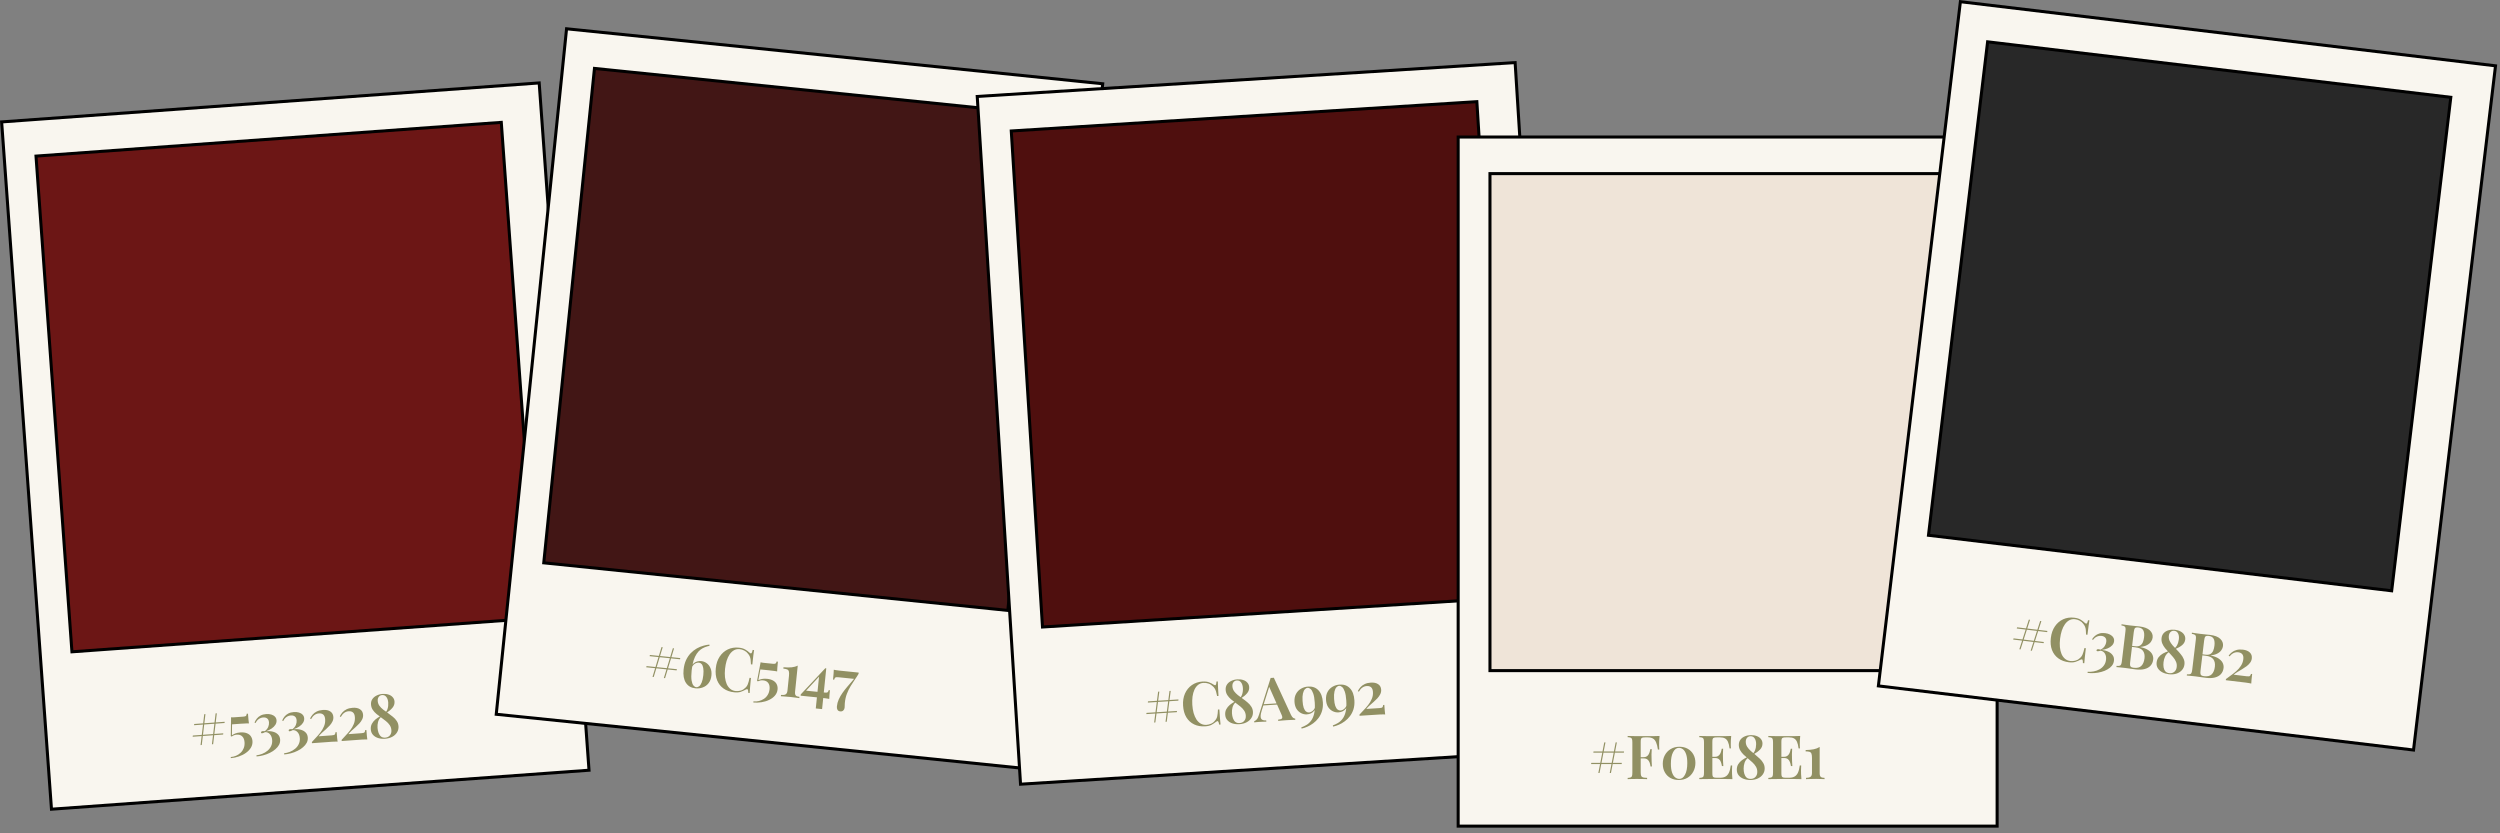 <svg width="369" height="123" viewBox="0 0 369 123" fill="none" xmlns="http://www.w3.org/2000/svg">
<rect x="0" y="0" width="369" height="123" fill="#808080" stroke="none"/>
<rect x="0.241" y="17.994" width="79.55" height="101.711" transform="rotate(-4.148 0.241 17.994)" fill="#F9F6EF" stroke="black" stroke-width="0.45"/>
<rect x="5.313" y="23.041" width="68.856" height="73.358" transform="rotate(-4.148 5.313 23.041)" fill="#6C1615" stroke="black" stroke-width="0.45"/>
<path d="M32.004 105.282L31.459 109.843L31.279 109.856L31.824 105.295L32.004 105.282ZM32.958 108.236L32.935 108.418L28.437 108.745L28.46 108.562L32.958 108.236ZM30.325 105.404L29.78 109.965L29.601 109.978L30.145 105.417L30.325 105.404ZM33.159 106.534L33.145 106.716L28.648 107.042L28.662 106.86L33.159 106.534ZM36.601 105.337C36.628 105.714 36.653 106.01 36.674 106.225C36.696 106.434 36.718 106.619 36.742 106.78C36.693 106.771 36.599 106.769 36.461 106.773C36.329 106.776 36.176 106.784 36.003 106.797C35.829 106.804 35.658 106.813 35.49 106.825L34.252 106.915L34.233 108.523C34.37 108.429 34.536 108.341 34.728 108.261C34.927 108.181 35.173 108.13 35.466 108.108C35.855 108.08 36.18 108.12 36.441 108.227C36.701 108.329 36.898 108.483 37.034 108.69C37.169 108.89 37.245 109.123 37.264 109.386C37.29 109.733 37.214 110.054 37.037 110.35C36.859 110.646 36.614 110.904 36.299 111.125C35.99 111.346 35.642 111.522 35.254 111.652C34.867 111.789 34.473 111.872 34.072 111.901L34.06 111.739C34.335 111.719 34.598 111.655 34.849 111.546C35.1 111.438 35.324 111.289 35.521 111.101C35.718 110.918 35.867 110.697 35.969 110.436C36.076 110.176 36.118 109.878 36.094 109.543C36.066 109.166 35.953 108.882 35.752 108.692C35.557 108.496 35.29 108.41 34.948 108.435C34.781 108.447 34.639 108.478 34.522 108.529C34.411 108.579 34.296 108.642 34.175 108.717L34.062 108.653L34.104 105.87C34.17 105.877 34.246 105.881 34.33 105.881C34.42 105.88 34.507 105.877 34.591 105.871L35.911 105.775C36.114 105.76 36.247 105.724 36.309 105.665C36.37 105.6 36.405 105.495 36.412 105.351L36.601 105.337ZM39.288 105.395C39.569 105.374 39.821 105.398 40.042 105.466C40.27 105.534 40.452 105.641 40.589 105.788C40.726 105.928 40.802 106.106 40.817 106.322C40.834 106.549 40.778 106.767 40.648 106.975C40.519 107.183 40.334 107.367 40.093 107.529C39.858 107.691 39.582 107.822 39.264 107.923C39.629 107.891 39.964 107.915 40.271 107.995C40.577 108.069 40.828 108.204 41.022 108.4C41.217 108.591 41.325 108.842 41.348 109.153C41.368 109.428 41.314 109.688 41.188 109.932C41.06 110.17 40.881 110.387 40.648 110.584C40.422 110.787 40.155 110.963 39.847 111.112C39.54 111.266 39.215 111.389 38.872 111.48C38.536 111.571 38.2 111.628 37.865 111.653L37.853 111.482C38.139 111.449 38.423 111.378 38.703 111.267C38.99 111.156 39.247 111.005 39.474 110.814C39.706 110.623 39.886 110.396 40.011 110.134C40.142 109.866 40.196 109.567 40.172 109.238C40.146 108.885 40.041 108.601 39.857 108.386C39.673 108.17 39.434 108.061 39.139 108.059C39.051 108.101 38.97 108.14 38.894 108.176C38.825 108.211 38.757 108.231 38.691 108.236C38.643 108.239 38.604 108.233 38.572 108.217C38.547 108.195 38.532 108.16 38.529 108.112C38.524 108.052 38.548 108.005 38.6 107.971C38.651 107.938 38.713 107.918 38.785 107.913C38.833 107.909 38.881 107.909 38.929 107.911C38.984 107.914 39.041 107.915 39.101 107.917C39.34 107.719 39.502 107.512 39.589 107.295C39.681 107.072 39.719 106.852 39.703 106.637C39.683 106.362 39.597 106.166 39.444 106.051C39.291 105.93 39.095 105.878 38.855 105.895C38.616 105.913 38.396 105.992 38.196 106.133C38.001 106.267 37.843 106.462 37.724 106.717L37.565 106.648C37.653 106.443 37.765 106.251 37.903 106.073C38.045 105.888 38.23 105.736 38.456 105.617C38.682 105.493 38.959 105.419 39.288 105.395ZM43.369 105.099C43.651 105.078 43.902 105.102 44.124 105.17C44.351 105.238 44.533 105.345 44.67 105.492C44.807 105.632 44.883 105.81 44.899 106.026C44.915 106.253 44.859 106.471 44.729 106.679C44.6 106.887 44.415 107.071 44.174 107.233C43.939 107.395 43.663 107.526 43.345 107.627C43.71 107.595 44.045 107.619 44.352 107.699C44.658 107.773 44.909 107.908 45.103 108.104C45.298 108.295 45.406 108.546 45.429 108.857C45.449 109.132 45.395 109.392 45.269 109.636C45.142 109.874 44.962 110.091 44.73 110.288C44.504 110.491 44.236 110.667 43.928 110.816C43.621 110.971 43.296 111.093 42.953 111.184C42.617 111.275 42.281 111.332 41.946 111.357L41.934 111.186C42.22 111.153 42.504 111.082 42.785 110.971C43.071 110.86 43.328 110.709 43.555 110.518C43.788 110.327 43.967 110.1 44.092 109.838C44.223 109.57 44.277 109.271 44.253 108.942C44.227 108.589 44.122 108.305 43.938 108.09C43.754 107.874 43.515 107.765 43.22 107.763C43.133 107.805 43.051 107.844 42.975 107.88C42.906 107.915 42.838 107.935 42.772 107.94C42.724 107.943 42.685 107.937 42.654 107.921C42.628 107.899 42.613 107.864 42.61 107.816C42.605 107.756 42.629 107.709 42.681 107.676C42.733 107.642 42.794 107.622 42.866 107.617C42.914 107.613 42.962 107.613 43.011 107.616C43.065 107.618 43.122 107.619 43.182 107.621C43.421 107.423 43.583 107.216 43.67 106.999C43.762 106.776 43.8 106.557 43.784 106.341C43.764 106.066 43.678 105.87 43.525 105.755C43.372 105.634 43.176 105.582 42.937 105.599C42.697 105.617 42.477 105.696 42.277 105.837C42.082 105.971 41.925 106.166 41.805 106.421L41.646 106.352C41.734 106.147 41.846 105.955 41.984 105.777C42.127 105.592 42.311 105.44 42.537 105.321C42.763 105.197 43.04 105.123 43.369 105.099ZM47.666 104.787C48.115 104.755 48.475 104.828 48.747 105.007C49.025 105.185 49.177 105.457 49.203 105.822C49.22 106.055 49.176 106.278 49.071 106.49C48.972 106.696 48.836 106.895 48.663 107.088C48.49 107.275 48.302 107.46 48.099 107.644C47.901 107.82 47.706 107.994 47.514 108.164C47.328 108.334 47.169 108.505 47.037 108.677L48.949 108.539C49.194 108.521 49.348 108.48 49.409 108.415C49.47 108.344 49.507 108.23 49.52 108.073L49.69 108.061C49.717 108.432 49.741 108.719 49.762 108.922C49.783 109.125 49.805 109.307 49.828 109.467C49.774 109.459 49.674 109.458 49.53 109.462C49.386 109.466 49.221 109.472 49.035 109.48C48.85 109.493 48.667 109.507 48.488 109.52L46.046 109.697L46.033 109.526C46.194 109.334 46.389 109.121 46.619 108.888C46.854 108.648 47.079 108.388 47.293 108.108C47.514 107.827 47.69 107.526 47.823 107.203C47.962 106.88 48.019 106.536 47.992 106.171C47.969 105.848 47.877 105.617 47.716 105.478C47.562 105.339 47.344 105.28 47.062 105.3C46.817 105.318 46.597 105.4 46.404 105.546C46.215 105.687 46.052 105.885 45.914 106.142L45.764 106.053C45.863 105.847 45.99 105.655 46.146 105.475C46.307 105.289 46.509 105.136 46.753 105.016C47.003 104.889 47.307 104.813 47.666 104.787ZM52.054 104.469C52.503 104.436 52.863 104.51 53.135 104.688C53.413 104.867 53.565 105.138 53.591 105.504C53.608 105.737 53.564 105.96 53.459 106.172C53.36 106.378 53.224 106.577 53.051 106.77C52.878 106.957 52.69 107.142 52.487 107.325C52.289 107.502 52.094 107.676 51.902 107.846C51.716 108.016 51.557 108.187 51.425 108.359L53.337 108.22C53.582 108.203 53.736 108.161 53.797 108.097C53.858 108.026 53.895 107.912 53.908 107.755L54.078 107.742C54.105 108.114 54.129 108.401 54.15 108.604C54.171 108.807 54.193 108.989 54.217 109.149C54.162 109.141 54.062 109.139 53.918 109.144C53.774 109.148 53.609 109.154 53.423 109.162C53.238 109.175 53.055 109.188 52.876 109.201L50.434 109.378L50.421 109.208C50.582 109.016 50.777 108.803 51.007 108.57C51.242 108.33 51.467 108.07 51.681 107.79C51.902 107.509 52.078 107.208 52.211 106.885C52.35 106.562 52.407 106.218 52.38 105.853C52.357 105.53 52.265 105.299 52.104 105.16C51.95 105.021 51.732 104.962 51.451 104.982C51.205 105 50.986 105.082 50.792 105.228C50.603 105.368 50.44 105.567 50.302 105.823L50.151 105.735C50.251 105.529 50.378 105.336 50.534 105.157C50.695 104.971 50.897 104.818 51.141 104.698C51.391 104.571 51.695 104.495 52.054 104.469ZM56.471 102.425C56.794 102.402 57.082 102.432 57.334 102.516C57.593 102.593 57.801 102.723 57.958 102.904C58.121 103.078 58.212 103.294 58.231 103.552C58.255 103.887 58.157 104.189 57.935 104.458C57.714 104.726 57.411 104.986 57.026 105.236L56.945 105.116C57.05 104.988 57.13 104.844 57.185 104.683C57.239 104.523 57.276 104.361 57.294 104.197C57.312 104.027 57.315 103.865 57.304 103.709C57.278 103.35 57.185 103.071 57.026 102.872C56.873 102.666 56.665 102.573 56.401 102.592C56.192 102.608 56.027 102.695 55.906 102.854C55.785 103.007 55.733 103.209 55.751 103.461C55.77 103.724 55.854 103.962 56.002 104.174C56.155 104.379 56.343 104.57 56.567 104.746C56.796 104.922 57.034 105.094 57.281 105.263C57.528 105.432 57.763 105.61 57.988 105.798C58.217 105.98 58.407 106.186 58.556 106.416C58.71 106.639 58.798 106.898 58.819 107.191C58.843 107.52 58.772 107.82 58.605 108.091C58.444 108.361 58.21 108.58 57.904 108.747C57.597 108.913 57.237 109.011 56.824 109.041C56.477 109.067 56.147 109.033 55.833 108.942C55.526 108.85 55.271 108.697 55.069 108.483C54.867 108.269 54.754 107.994 54.729 107.659C54.708 107.36 54.757 107.092 54.878 106.854C55.005 106.61 55.179 106.393 55.4 106.203C55.627 106.012 55.879 105.843 56.157 105.697L56.238 105.817C56.019 106.031 55.872 106.283 55.797 106.571C55.727 106.853 55.702 107.14 55.724 107.434C55.743 107.703 55.794 107.952 55.877 108.181C55.959 108.403 56.081 108.581 56.241 108.714C56.4 108.841 56.609 108.895 56.866 108.876C57.153 108.855 57.38 108.745 57.546 108.547C57.718 108.348 57.793 108.09 57.77 107.773C57.749 107.485 57.665 107.236 57.517 107.024C57.369 106.806 57.183 106.609 56.96 106.433C56.742 106.25 56.51 106.074 56.263 105.905C56.022 105.736 55.789 105.561 55.566 105.378C55.348 105.196 55.165 104.992 55.016 104.769C54.867 104.545 54.782 104.286 54.761 103.993C54.739 103.688 54.804 103.421 54.956 103.194C55.108 102.966 55.318 102.788 55.585 102.661C55.852 102.527 56.147 102.448 56.471 102.425Z" fill="#919063"/>
<rect x="83.625" y="4.247" width="79.55" height="101.711" transform="rotate(5.857 83.625 4.247)" fill="#F9F6EF" stroke="black" stroke-width="0.45"/>
<rect x="87.744" y="10.098" width="68.856" height="73.358" transform="rotate(5.857 87.744 10.098)" fill="#421615" stroke="black" stroke-width="0.45"/>
<path d="M99.492 95.7L98.163 100.097L97.984 100.078L99.313 95.681L99.492 95.7ZM99.919 98.775L99.864 98.95L95.378 98.49L95.433 98.315L99.919 98.775ZM97.818 95.528L96.489 99.925L96.31 99.907L97.638 95.51L97.818 95.528ZM100.413 97.133L100.367 97.31L95.882 96.85L95.927 96.673L100.413 97.133ZM104.707 95.14L104.724 95.323C104.508 95.367 104.288 95.432 104.062 95.517C103.842 95.597 103.625 95.717 103.41 95.876C103.201 96.029 103.008 96.238 102.83 96.504C102.652 96.769 102.497 97.103 102.365 97.506C102.239 97.909 102.146 98.403 102.086 98.988C102.024 99.591 102.02 100.07 102.074 100.425C102.135 100.776 102.227 101.026 102.35 101.178C102.479 101.33 102.616 101.413 102.759 101.428C102.908 101.443 103.054 101.398 103.198 101.292C103.342 101.18 103.467 100.991 103.573 100.724C103.685 100.452 103.764 100.092 103.81 99.644C103.854 99.215 103.851 98.867 103.8 98.603C103.754 98.339 103.675 98.144 103.561 98.017C103.447 97.891 103.313 97.82 103.158 97.804C103.05 97.793 102.925 97.81 102.781 97.856C102.638 97.902 102.502 97.987 102.375 98.113C102.247 98.239 102.145 98.418 102.066 98.651L101.977 98.642C102.05 98.342 102.17 98.113 102.337 97.955C102.504 97.797 102.69 97.69 102.895 97.632C103.106 97.576 103.307 97.557 103.498 97.576C103.802 97.608 104.075 97.714 104.315 97.896C104.562 98.078 104.748 98.323 104.873 98.632C105.005 98.935 105.05 99.292 105.008 99.704C104.962 100.152 104.824 100.527 104.594 100.829C104.364 101.125 104.077 101.337 103.732 101.464C103.393 101.592 103.03 101.636 102.642 101.597C102.021 101.533 101.554 101.262 101.241 100.783C100.929 100.299 100.814 99.654 100.897 98.848C100.953 98.305 101.074 97.832 101.26 97.428C101.452 97.026 101.683 96.685 101.953 96.405C102.23 96.119 102.528 95.888 102.848 95.709C103.168 95.531 103.489 95.398 103.812 95.311C104.135 95.217 104.433 95.16 104.707 95.14ZM109.056 95.595C109.45 95.635 109.767 95.728 110.005 95.873C110.25 96.013 110.463 96.171 110.644 96.346C110.754 96.448 110.843 96.469 110.909 96.409C110.982 96.345 111.044 96.185 111.094 95.931L111.3 95.952C111.265 96.177 111.227 96.454 111.188 96.782C111.148 97.11 111.101 97.542 111.045 98.079L110.839 98.058C110.831 97.786 110.815 97.558 110.792 97.375C110.769 97.185 110.726 97.021 110.662 96.882C110.603 96.743 110.515 96.607 110.396 96.475C110.253 96.279 110.072 96.128 109.854 96.021C109.642 95.909 109.414 95.84 109.169 95.815C108.859 95.783 108.579 95.839 108.329 95.982C108.086 96.12 107.872 96.324 107.687 96.595C107.509 96.86 107.362 97.177 107.246 97.545C107.136 97.913 107.059 98.31 107.015 98.734C106.971 99.169 106.968 99.579 107.007 99.963C107.052 100.342 107.138 100.68 107.265 100.976C107.398 101.267 107.573 101.502 107.79 101.681C108.012 101.861 108.279 101.967 108.589 101.999C108.81 102.021 109.041 102.003 109.283 101.943C109.524 101.883 109.728 101.775 109.895 101.617C110.111 101.458 110.267 101.26 110.364 101.022C110.461 100.779 110.552 100.454 110.636 100.046L110.842 100.067C110.784 100.628 110.74 101.082 110.711 101.429C110.682 101.77 110.662 102.057 110.65 102.291L110.444 102.27C110.446 102.011 110.421 101.846 110.368 101.774C110.321 101.703 110.227 101.702 110.088 101.772C109.851 101.905 109.601 102.018 109.338 102.112C109.082 102.2 108.759 102.224 108.371 102.184C107.762 102.122 107.241 101.939 106.808 101.635C106.375 101.331 106.055 100.924 105.848 100.414C105.646 99.905 105.581 99.31 105.651 98.63C105.719 97.961 105.91 97.39 106.225 96.915C106.539 96.441 106.94 96.087 107.428 95.853C107.917 95.62 108.459 95.534 109.056 95.595ZM114.818 97.661C114.779 98.037 114.752 98.333 114.736 98.548C114.721 98.758 114.711 98.944 114.706 99.106C114.659 99.089 114.568 99.071 114.431 99.051C114.3 99.031 114.148 99.013 113.975 98.995C113.803 98.971 113.633 98.951 113.466 98.934L112.23 98.807L111.932 100.387C112.084 100.318 112.262 100.261 112.466 100.216C112.675 100.171 112.927 100.163 113.219 100.193C113.607 100.233 113.92 100.329 114.158 100.48C114.396 100.625 114.564 100.811 114.662 101.038C114.76 101.259 114.795 101.501 114.768 101.764C114.733 102.11 114.602 102.413 114.376 102.674C114.15 102.934 113.863 103.146 113.515 103.309C113.172 103.473 112.799 103.586 112.394 103.647C111.989 103.714 111.587 103.727 111.187 103.686L111.203 103.524C111.478 103.553 111.748 103.535 112.014 103.472C112.28 103.409 112.526 103.301 112.753 103.15C112.979 103.004 113.165 102.812 113.31 102.573C113.461 102.335 113.553 102.049 113.588 101.715C113.626 101.339 113.564 101.04 113.399 100.818C113.242 100.591 112.993 100.46 112.652 100.425C112.485 100.408 112.34 100.414 112.216 100.443C112.099 100.474 111.974 100.515 111.842 100.568L111.741 100.485L112.266 97.752C112.331 97.771 112.404 97.787 112.487 97.802C112.576 97.817 112.662 97.829 112.746 97.838L114.062 97.972C114.265 97.993 114.402 97.98 114.473 97.933C114.545 97.88 114.597 97.783 114.63 97.642L114.818 97.661ZM117.747 98.242L117.353 102.083C117.325 102.358 117.36 102.548 117.457 102.655C117.555 102.761 117.735 102.828 117.998 102.855L117.978 103.043C117.86 103.025 117.684 103.001 117.452 102.971C117.226 102.936 116.991 102.906 116.747 102.881C116.448 102.85 116.161 102.827 115.885 102.81C115.616 102.789 115.406 102.773 115.256 102.764L115.276 102.576C115.55 102.604 115.77 102.578 115.935 102.499C116.101 102.413 116.199 102.224 116.229 101.932L116.453 99.747C116.482 99.46 116.477 99.246 116.437 99.103C116.398 98.96 116.311 98.861 116.178 98.805C116.045 98.749 115.859 98.709 115.621 98.684L115.641 98.487C116.126 98.525 116.53 98.527 116.853 98.494C117.182 98.461 117.48 98.377 117.747 98.242ZM121.814 98.632L121.826 98.868L118.764 102.174L118.861 101.93L121.681 102.22C121.926 102.245 122.084 102.231 122.156 102.178C122.229 102.119 122.285 102.013 122.324 101.86L122.495 101.878C122.46 102.218 122.436 102.481 122.423 102.667C122.41 102.846 122.402 103.011 122.399 103.162C122.359 103.146 122.285 103.132 122.177 103.121C122.07 103.104 121.945 103.085 121.803 103.064C121.66 103.044 121.511 103.025 121.356 103.01C121.207 102.994 121.064 102.98 120.926 102.965L118.168 102.683L118.188 102.495L121.814 98.632ZM121.957 98.647L121.34 104.664L120.409 104.568L120.907 99.715L121.814 98.632L121.957 98.647ZM123.067 98.851C123.119 98.868 123.217 98.887 123.359 98.908C123.502 98.929 123.666 98.952 123.85 98.977C124.035 98.996 124.217 99.014 124.396 99.032L126.742 99.273L126.723 99.461C126.569 99.729 126.386 100.012 126.174 100.31C125.969 100.608 125.761 100.931 125.55 101.277C125.34 101.618 125.157 101.994 125 102.406C124.844 102.812 124.744 103.261 124.699 103.751C124.693 103.81 124.689 103.885 124.685 103.975C124.682 104.066 124.679 104.156 124.676 104.246C124.673 104.336 124.668 104.411 124.662 104.471C124.646 104.626 124.581 104.758 124.467 104.867C124.36 104.976 124.21 105.021 124.019 105.002C123.828 104.982 123.692 104.902 123.61 104.761C123.533 104.62 123.506 104.452 123.526 104.255C123.562 103.896 123.655 103.553 123.803 103.224C123.952 102.896 124.135 102.577 124.354 102.267C124.573 101.958 124.805 101.659 125.052 101.371C125.299 101.083 125.538 100.806 125.771 100.54C126.01 100.269 126.217 100.007 126.394 99.753L126.131 100.206L123.767 99.963C123.522 99.938 123.364 99.952 123.292 100.005C123.22 100.058 123.164 100.164 123.124 100.323L122.954 100.305C122.992 99.929 123.02 99.633 123.036 99.418C123.052 99.202 123.062 99.013 123.067 98.851Z" fill="#919063"/>
<rect x="144.239" y="14.238" width="79.55" height="101.711" transform="rotate(-3.603 144.239 14.238)" fill="#F9F6EF" stroke="black" stroke-width="0.45"/>
<rect x="149.263" y="19.333" width="68.856" height="73.358" transform="rotate(-3.603 149.263 19.333)" fill="#4F0F0E" stroke="black" stroke-width="0.45"/>
<path d="M172.798 101.973L172.21 106.529L172.03 106.54L172.618 101.985L172.798 101.973ZM173.724 104.936L173.699 105.118L169.198 105.402L169.223 105.22L173.724 104.936ZM171.118 102.079L170.53 106.635L170.35 106.646L170.938 102.09L171.118 102.079ZM173.941 103.236L173.926 103.417L169.425 103.701L169.441 103.519L173.941 103.236ZM177.482 100.596C177.877 100.571 178.204 100.611 178.463 100.715C178.728 100.812 178.964 100.933 179.171 101.076C179.297 101.158 179.387 101.165 179.443 101.095C179.504 101.019 179.539 100.851 179.547 100.592L179.753 100.579C179.756 100.808 179.764 101.087 179.779 101.416C179.794 101.746 179.818 102.181 179.852 102.72L179.645 102.733C179.592 102.465 179.539 102.243 179.486 102.066C179.433 101.883 179.363 101.728 179.276 101.601C179.196 101.474 179.087 101.355 178.947 101.243C178.774 101.074 178.571 100.954 178.338 100.885C178.111 100.809 177.875 100.779 177.629 100.794C177.318 100.814 177.051 100.915 176.828 101.097C176.61 101.273 176.433 101.51 176.295 101.807C176.163 102.098 176.07 102.435 176.016 102.817C175.968 103.199 175.957 103.602 175.984 104.027C176.012 104.465 176.076 104.869 176.178 105.242C176.285 105.608 176.425 105.927 176.599 106.198C176.778 106.464 176.989 106.667 177.232 106.808C177.482 106.948 177.762 107.009 178.074 106.989C178.295 106.975 178.52 106.919 178.748 106.82C178.977 106.722 179.16 106.581 179.299 106.398C179.485 106.206 179.607 105.985 179.663 105.735C179.719 105.479 179.755 105.143 179.771 104.727L179.978 104.714C180.013 105.277 180.045 105.732 180.072 106.079C180.1 106.42 180.127 106.707 180.154 106.939L179.947 106.952C179.907 106.696 179.855 106.537 179.791 106.475C179.733 106.413 179.641 106.428 179.514 106.52C179.302 106.689 179.074 106.842 178.83 106.978C178.592 107.107 178.278 107.184 177.889 107.208C177.278 107.247 176.734 107.152 176.257 106.923C175.779 106.695 175.397 106.346 175.108 105.877C174.826 105.408 174.664 104.832 174.621 104.149C174.579 103.479 174.673 102.883 174.905 102.364C175.137 101.844 175.475 101.429 175.918 101.118C176.362 100.808 176.883 100.634 177.482 100.596ZM182.631 100.272C182.954 100.251 183.242 100.284 183.494 100.371C183.751 100.451 183.958 100.582 184.114 100.765C184.275 100.941 184.364 101.158 184.38 101.415C184.401 101.751 184.3 102.052 184.076 102.318C183.853 102.585 183.547 102.842 183.16 103.088L183.08 102.967C183.186 102.84 183.267 102.697 183.323 102.537C183.38 102.377 183.417 102.215 183.437 102.052C183.457 101.882 183.461 101.72 183.452 101.564C183.429 101.205 183.339 100.925 183.182 100.724C183.031 100.517 182.824 100.422 182.56 100.439C182.35 100.452 182.184 100.537 182.062 100.695C181.939 100.847 181.886 101.049 181.902 101.301C181.918 101.564 182 101.803 182.145 102.016C182.297 102.223 182.483 102.416 182.705 102.594C182.932 102.772 183.169 102.947 183.414 103.118C183.659 103.288 183.893 103.469 184.116 103.66C184.344 103.844 184.531 104.051 184.678 104.283C184.83 104.507 184.916 104.767 184.934 105.06C184.955 105.389 184.881 105.689 184.711 105.958C184.548 106.227 184.312 106.443 184.004 106.607C183.695 106.77 183.334 106.865 182.921 106.891C182.574 106.913 182.244 106.877 181.931 106.782C181.625 106.687 181.371 106.532 181.171 106.316C180.971 106.1 180.861 105.825 180.84 105.489C180.821 105.19 180.873 104.922 180.997 104.686C181.126 104.443 181.301 104.228 181.524 104.039C181.753 103.85 182.007 103.684 182.286 103.54L182.366 103.662C182.145 103.874 181.995 104.124 181.917 104.411C181.845 104.692 181.818 104.98 181.836 105.273C181.853 105.543 181.902 105.792 181.983 106.022C182.063 106.245 182.182 106.424 182.341 106.558C182.499 106.686 182.707 106.743 182.965 106.726C183.252 106.708 183.48 106.601 183.648 106.404C183.822 106.206 183.899 105.949 183.879 105.632C183.861 105.344 183.779 105.094 183.633 104.88C183.487 104.661 183.303 104.462 183.082 104.284C182.866 104.099 182.635 103.921 182.39 103.75C182.15 103.579 181.92 103.401 181.698 103.217C181.482 103.032 181.3 102.827 181.154 102.601C181.008 102.376 180.925 102.117 180.907 101.823C180.887 101.518 180.955 101.252 181.109 101.026C181.263 100.8 181.474 100.624 181.743 100.499C182.011 100.368 182.307 100.292 182.631 100.272ZM188.017 100.032L190.554 105.527C190.658 105.737 190.763 105.881 190.87 105.958C190.983 106.029 191.084 106.065 191.174 106.065L191.186 106.245C191.029 106.243 190.84 106.248 190.619 106.262C190.403 106.27 190.181 106.281 189.953 106.295C189.69 106.312 189.444 106.33 189.217 106.351C188.99 106.365 188.804 106.383 188.661 106.404L188.65 106.224C188.955 106.193 189.146 106.13 189.224 106.035C189.302 105.933 189.272 105.734 189.133 105.436L187.283 101.269L187.432 101.061L186.23 104.879C186.135 105.186 186.081 105.436 186.069 105.629C186.057 105.822 186.082 105.971 186.143 106.075C186.203 106.18 186.298 106.252 186.427 106.292C186.555 106.326 186.712 106.34 186.898 106.334L186.91 106.514C186.717 106.514 186.531 106.52 186.352 106.531C186.172 106.536 185.992 106.545 185.812 106.556C185.68 106.564 185.555 106.575 185.435 106.589C185.322 106.596 185.22 106.608 185.131 106.626L185.12 106.446C185.25 106.408 185.373 106.322 185.491 106.188C185.615 106.054 185.727 105.828 185.827 105.509L187.55 100.061C187.622 100.063 187.7 100.061 187.784 100.056C187.868 100.05 187.945 100.042 188.017 100.032ZM189.038 103.783L189.049 103.962L186.372 104.131L186.45 103.945L189.038 103.783ZM193.089 101.336C193.717 101.296 194.222 101.481 194.603 101.89C194.989 102.293 195.206 102.883 195.255 103.662C195.286 104.147 195.241 104.582 195.121 104.969C195.001 105.355 194.827 105.697 194.599 105.994C194.378 106.29 194.123 106.544 193.836 106.754C193.554 106.964 193.264 107.133 192.966 107.26C192.667 107.393 192.385 107.486 192.117 107.539L192.07 107.361C192.323 107.273 192.574 107.155 192.823 107.007C193.079 106.859 193.306 106.652 193.506 106.387C193.712 106.122 193.864 105.775 193.964 105.348C194.069 104.915 194.1 104.369 194.059 103.71C194.022 103.129 193.946 102.68 193.83 102.362C193.72 102.045 193.591 101.824 193.445 101.701C193.299 101.572 193.154 101.512 193.01 101.521C192.86 101.531 192.724 101.602 192.6 101.736C192.476 101.871 192.381 102.078 192.314 102.359C192.248 102.639 192.229 103.004 192.257 103.454C192.284 103.885 192.342 104.227 192.43 104.48C192.524 104.732 192.637 104.912 192.77 105.018C192.909 105.123 193.054 105.171 193.203 105.162C193.317 105.155 193.438 105.117 193.566 105.049C193.7 104.98 193.822 104.873 193.934 104.728C194.045 104.583 194.114 104.389 194.14 104.147L194.23 104.141C194.214 104.449 194.133 104.697 193.989 104.887C193.85 105.07 193.684 105.207 193.491 105.297C193.298 105.381 193.103 105.43 192.905 105.442C192.606 105.461 192.319 105.401 192.046 105.262C191.773 105.122 191.546 104.914 191.367 104.637C191.192 104.353 191.092 104.008 191.067 103.601C191.038 103.146 191.113 102.753 191.29 102.423C191.468 102.093 191.713 101.837 192.027 101.655C192.345 101.467 192.699 101.36 193.089 101.336ZM197.743 101.043C198.372 101.003 198.876 101.188 199.257 101.597C199.643 101.999 199.86 102.59 199.909 103.369C199.94 103.854 199.895 104.289 199.775 104.676C199.655 105.062 199.481 105.404 199.254 105.701C199.032 105.997 198.777 106.251 198.49 106.461C198.208 106.671 197.918 106.84 197.62 106.967C197.321 107.1 197.039 107.193 196.771 107.246L196.724 107.068C196.977 106.98 197.228 106.862 197.478 106.714C197.733 106.566 197.96 106.359 198.16 106.094C198.366 105.829 198.518 105.482 198.618 105.055C198.723 104.622 198.754 104.076 198.713 103.417C198.676 102.836 198.6 102.387 198.484 102.069C198.374 101.752 198.245 101.531 198.099 101.408C197.953 101.279 197.808 101.219 197.664 101.228C197.514 101.238 197.378 101.309 197.254 101.443C197.13 101.577 197.035 101.785 196.968 102.066C196.902 102.346 196.883 102.711 196.911 103.161C196.938 103.592 196.996 103.934 197.084 104.187C197.178 104.439 197.291 104.619 197.424 104.725C197.563 104.83 197.708 104.878 197.857 104.869C197.971 104.861 198.092 104.824 198.22 104.756C198.354 104.687 198.477 104.58 198.588 104.435C198.699 104.29 198.768 104.096 198.795 103.854L198.884 103.848C198.868 104.156 198.787 104.404 198.643 104.594C198.504 104.777 198.338 104.913 198.145 105.004C197.952 105.088 197.757 105.136 197.559 105.149C197.26 105.168 196.974 105.108 196.7 104.969C196.427 104.829 196.2 104.621 196.021 104.344C195.846 104.06 195.746 103.715 195.721 103.308C195.692 102.852 195.767 102.46 195.944 102.13C196.122 101.8 196.367 101.544 196.681 101.362C196.999 101.174 197.353 101.067 197.743 101.043ZM202.334 100.754C202.783 100.725 203.143 100.802 203.413 100.983C203.689 101.164 203.838 101.438 203.861 101.803C203.876 102.037 203.83 102.259 203.723 102.47C203.621 102.675 203.483 102.873 203.309 103.064C203.134 103.25 202.945 103.433 202.739 103.614C202.54 103.789 202.343 103.961 202.15 104.129C201.962 104.298 201.801 104.467 201.668 104.638L203.581 104.517C203.827 104.502 203.98 104.462 204.042 104.398C204.104 104.328 204.142 104.214 204.156 104.057L204.327 104.046C204.35 104.418 204.371 104.705 204.39 104.908C204.409 105.111 204.43 105.294 204.452 105.454C204.397 105.446 204.298 105.443 204.154 105.446C204.009 105.449 203.844 105.454 203.658 105.459C203.473 105.471 203.29 105.483 203.11 105.494L200.667 105.648L200.656 105.477C200.819 105.286 201.016 105.076 201.248 104.845C201.485 104.607 201.713 104.349 201.929 104.071C202.152 103.792 202.332 103.493 202.468 103.171C202.61 102.85 202.67 102.506 202.647 102.141C202.626 101.818 202.537 101.586 202.377 101.445C202.224 101.305 202.007 101.243 201.725 101.261C201.48 101.276 201.26 101.357 201.064 101.501C200.874 101.639 200.71 101.836 200.569 102.091L200.419 102.002C200.521 101.797 200.65 101.605 200.807 101.427C200.97 101.242 201.174 101.091 201.419 100.974C201.67 100.85 201.975 100.776 202.334 100.754Z" fill="#919063"/>
<rect x="215.225" y="20.225" width="79.55" height="101.711" fill="#F9F6EF" stroke="black" stroke-width="0.45"/>
<rect x="219.919" y="25.626" width="68.856" height="73.358" fill="#EFE4D8" stroke="black" stroke-width="0.45"/>
<path d="M238.649 109.582L237.776 114.091H237.596L238.469 109.582H238.649ZM239.387 112.597L239.351 112.777H234.841L234.877 112.597H239.387ZM236.966 109.582L236.093 114.091H235.913L236.786 109.582H236.966ZM239.711 110.914L239.684 111.094H235.174L235.202 110.914H239.711ZM244.949 108.628C244.925 108.886 244.907 109.135 244.895 109.375C244.889 109.615 244.886 109.798 244.886 109.924C244.886 110.062 244.889 110.191 244.895 110.311C244.901 110.431 244.907 110.536 244.913 110.626H244.706C244.64 110.176 244.55 109.822 244.436 109.564C244.322 109.3 244.169 109.114 243.977 109.006C243.785 108.892 243.53 108.835 243.212 108.835H242.825C242.645 108.835 242.507 108.85 242.411 108.88C242.315 108.91 242.249 108.973 242.213 109.069C242.183 109.165 242.168 109.312 242.168 109.51V114.01C242.168 114.238 242.192 114.409 242.24 114.523C242.288 114.637 242.381 114.712 242.519 114.748C242.657 114.784 242.855 114.805 243.113 114.811V115C242.939 114.988 242.714 114.982 242.438 114.982C242.162 114.976 241.877 114.973 241.583 114.973C241.331 114.973 241.088 114.976 240.854 114.982C240.62 114.982 240.416 114.988 240.242 115V114.82C240.44 114.808 240.587 114.784 240.683 114.748C240.785 114.712 240.851 114.64 240.881 114.532C240.917 114.424 240.935 114.262 240.935 114.046V109.582C240.935 109.36 240.917 109.198 240.881 109.096C240.851 108.988 240.785 108.916 240.683 108.88C240.587 108.838 240.44 108.814 240.242 108.808V108.628C240.482 108.634 240.734 108.64 240.998 108.646C241.268 108.646 241.532 108.649 241.79 108.655C242.054 108.655 242.297 108.655 242.519 108.655C242.747 108.655 242.93 108.655 243.068 108.655C243.344 108.655 243.656 108.655 244.004 108.655C244.358 108.649 244.673 108.64 244.949 108.628ZM243.59 111.76C243.59 111.76 243.59 111.79 243.59 111.85C243.59 111.91 243.59 111.94 243.59 111.94H241.898C241.898 111.94 241.898 111.91 241.898 111.85C241.898 111.79 241.898 111.76 241.898 111.76H243.59ZM243.797 110.572C243.773 110.914 243.761 111.175 243.761 111.355C243.767 111.535 243.77 111.7 243.77 111.85C243.77 112 243.773 112.165 243.779 112.345C243.785 112.525 243.8 112.786 243.824 113.128H243.617C243.593 112.924 243.548 112.732 243.482 112.552C243.416 112.366 243.314 112.219 243.176 112.111C243.044 111.997 242.852 111.94 242.6 111.94V111.76C242.786 111.76 242.939 111.721 243.059 111.643C243.179 111.565 243.272 111.466 243.338 111.346C243.41 111.22 243.464 111.091 243.5 110.959C243.542 110.821 243.572 110.692 243.59 110.572H243.797ZM247.883 110.221C248.345 110.221 248.753 110.32 249.107 110.518C249.461 110.716 249.737 110.992 249.936 111.346C250.14 111.7 250.242 112.117 250.242 112.597C250.242 113.077 250.137 113.509 249.927 113.893C249.722 114.277 249.437 114.58 249.071 114.802C248.705 115.018 248.276 115.126 247.784 115.126C247.334 115.126 246.929 115.03 246.569 114.838C246.215 114.64 245.936 114.361 245.732 114.001C245.528 113.641 245.426 113.221 245.426 112.741C245.426 112.267 245.528 111.841 245.732 111.463C245.936 111.085 246.221 110.785 246.587 110.563C246.959 110.335 247.391 110.221 247.883 110.221ZM247.802 110.383C247.46 110.383 247.178 110.59 246.956 111.004C246.734 111.412 246.623 111.982 246.623 112.714C246.623 113.254 246.68 113.689 246.794 114.019C246.908 114.349 247.061 114.589 247.253 114.739C247.445 114.889 247.649 114.964 247.865 114.964C248.213 114.964 248.495 114.757 248.711 114.343C248.933 113.929 249.044 113.356 249.044 112.624C249.044 112.084 248.987 111.652 248.873 111.328C248.759 110.998 248.609 110.758 248.423 110.608C248.237 110.458 248.03 110.383 247.802 110.383ZM255.524 108.628C255.5 108.874 255.482 109.114 255.47 109.348C255.464 109.576 255.461 109.75 255.461 109.87C255.461 109.984 255.464 110.095 255.47 110.203C255.476 110.305 255.482 110.392 255.488 110.464H255.281C255.233 110.05 255.155 109.726 255.047 109.492C254.939 109.252 254.792 109.084 254.606 108.988C254.426 108.886 254.189 108.835 253.895 108.835H253.4C253.22 108.835 253.082 108.85 252.986 108.88C252.89 108.91 252.824 108.973 252.788 109.069C252.758 109.165 252.743 109.312 252.743 109.51V114.118C252.743 114.31 252.758 114.457 252.788 114.559C252.824 114.655 252.89 114.718 252.986 114.748C253.082 114.778 253.22 114.793 253.4 114.793H253.913C254.219 114.793 254.474 114.736 254.678 114.622C254.888 114.508 255.056 114.322 255.182 114.064C255.308 113.8 255.401 113.44 255.461 112.984H255.668C255.65 113.17 255.641 113.41 255.641 113.704C255.641 113.83 255.644 114.013 255.65 114.253C255.662 114.493 255.68 114.742 255.704 115C255.398 114.988 255.053 114.982 254.669 114.982C254.285 114.976 253.943 114.973 253.643 114.973C253.505 114.973 253.322 114.973 253.094 114.973C252.872 114.973 252.629 114.976 252.365 114.982C252.107 114.982 251.843 114.985 251.573 114.991C251.309 114.991 251.057 114.994 250.817 115V114.82C251.015 114.808 251.162 114.784 251.258 114.748C251.36 114.712 251.426 114.64 251.456 114.532C251.492 114.424 251.51 114.262 251.51 114.046V109.582C251.51 109.36 251.492 109.198 251.456 109.096C251.426 108.988 251.36 108.916 251.258 108.88C251.162 108.838 251.015 108.814 250.817 108.808V108.628C251.057 108.634 251.309 108.64 251.573 108.646C251.843 108.646 252.107 108.649 252.365 108.655C252.629 108.655 252.872 108.655 253.094 108.655C253.322 108.655 253.505 108.655 253.643 108.655C253.919 108.655 254.231 108.655 254.579 108.655C254.933 108.649 255.248 108.64 255.524 108.628ZM254.075 111.706C254.075 111.706 254.075 111.736 254.075 111.796C254.075 111.856 254.075 111.886 254.075 111.886H252.473C252.473 111.886 252.473 111.856 252.473 111.796C252.473 111.736 252.473 111.706 252.473 111.706H254.075ZM254.336 110.518C254.312 110.86 254.3 111.121 254.3 111.301C254.306 111.481 254.309 111.646 254.309 111.796C254.309 111.946 254.312 112.111 254.318 112.291C254.324 112.471 254.339 112.732 254.363 113.074H254.156C254.126 112.87 254.078 112.678 254.012 112.498C253.952 112.312 253.853 112.165 253.715 112.057C253.583 111.943 253.391 111.886 253.139 111.886V111.706C253.325 111.706 253.475 111.667 253.589 111.589C253.709 111.511 253.805 111.412 253.877 111.292C253.949 111.166 254.003 111.037 254.039 110.905C254.081 110.767 254.111 110.638 254.129 110.518H254.336ZM258.467 108.502C258.791 108.502 259.076 108.553 259.322 108.655C259.574 108.751 259.773 108.895 259.917 109.087C260.067 109.273 260.142 109.495 260.142 109.753C260.142 110.089 260.022 110.383 259.782 110.635C259.541 110.887 259.22 111.124 258.818 111.346L258.746 111.22C258.86 111.1 258.95 110.962 259.016 110.806C259.082 110.65 259.13 110.491 259.16 110.329C259.19 110.161 259.205 109.999 259.205 109.843C259.205 109.483 259.133 109.198 258.989 108.988C258.851 108.772 258.65 108.664 258.386 108.664C258.176 108.664 258.005 108.739 257.873 108.889C257.741 109.033 257.675 109.231 257.675 109.483C257.675 109.747 257.741 109.99 257.873 110.212C258.011 110.428 258.185 110.632 258.395 110.824C258.611 111.016 258.836 111.205 259.07 111.391C259.304 111.577 259.526 111.772 259.736 111.976C259.953 112.174 260.127 112.393 260.259 112.633C260.397 112.867 260.466 113.131 260.466 113.425C260.466 113.755 260.373 114.049 260.187 114.307C260.007 114.565 259.758 114.766 259.439 114.91C259.121 115.054 258.755 115.126 258.341 115.126C257.993 115.126 257.666 115.069 257.36 114.955C257.06 114.841 256.817 114.67 256.631 114.442C256.445 114.214 256.352 113.932 256.352 113.596C256.352 113.296 256.421 113.032 256.559 112.804C256.703 112.57 256.892 112.366 257.126 112.192C257.366 112.018 257.63 111.868 257.918 111.742L257.99 111.868C257.756 112.066 257.591 112.306 257.495 112.588C257.405 112.864 257.36 113.149 257.36 113.443C257.36 113.713 257.393 113.965 257.459 114.199C257.525 114.427 257.633 114.613 257.783 114.757C257.933 114.895 258.137 114.964 258.395 114.964C258.683 114.964 258.917 114.871 259.097 114.685C259.283 114.499 259.376 114.247 259.376 113.929C259.376 113.641 259.31 113.386 259.178 113.164C259.046 112.936 258.875 112.726 258.665 112.534C258.461 112.336 258.242 112.144 258.008 111.958C257.78 111.772 257.561 111.58 257.351 111.382C257.147 111.184 256.979 110.968 256.847 110.734C256.715 110.5 256.649 110.236 256.649 109.942C256.649 109.636 256.733 109.375 256.901 109.159C257.069 108.943 257.291 108.781 257.567 108.673C257.843 108.559 258.143 108.502 258.467 108.502ZM265.712 108.628C265.688 108.874 265.67 109.114 265.658 109.348C265.652 109.576 265.649 109.75 265.649 109.87C265.649 109.984 265.652 110.095 265.658 110.203C265.664 110.305 265.67 110.392 265.676 110.464H265.469C265.421 110.05 265.343 109.726 265.235 109.492C265.127 109.252 264.98 109.084 264.794 108.988C264.614 108.886 264.377 108.835 264.083 108.835H263.588C263.408 108.835 263.27 108.85 263.174 108.88C263.078 108.91 263.012 108.973 262.976 109.069C262.946 109.165 262.931 109.312 262.931 109.51V114.118C262.931 114.31 262.946 114.457 262.976 114.559C263.012 114.655 263.078 114.718 263.174 114.748C263.27 114.778 263.408 114.793 263.588 114.793H264.101C264.407 114.793 264.662 114.736 264.866 114.622C265.076 114.508 265.244 114.322 265.37 114.064C265.496 113.8 265.589 113.44 265.649 112.984H265.856C265.838 113.17 265.829 113.41 265.829 113.704C265.829 113.83 265.832 114.013 265.838 114.253C265.85 114.493 265.868 114.742 265.892 115C265.586 114.988 265.241 114.982 264.857 114.982C264.473 114.976 264.131 114.973 263.831 114.973C263.693 114.973 263.51 114.973 263.282 114.973C263.06 114.973 262.817 114.976 262.553 114.982C262.295 114.982 262.031 114.985 261.761 114.991C261.497 114.991 261.245 114.994 261.005 115V114.82C261.203 114.808 261.35 114.784 261.446 114.748C261.548 114.712 261.614 114.64 261.644 114.532C261.68 114.424 261.698 114.262 261.698 114.046V109.582C261.698 109.36 261.68 109.198 261.644 109.096C261.614 108.988 261.548 108.916 261.446 108.88C261.35 108.838 261.203 108.814 261.005 108.808V108.628C261.245 108.634 261.497 108.64 261.761 108.646C262.031 108.646 262.295 108.649 262.553 108.655C262.817 108.655 263.06 108.655 263.282 108.655C263.51 108.655 263.693 108.655 263.831 108.655C264.107 108.655 264.419 108.655 264.767 108.655C265.121 108.649 265.436 108.64 265.712 108.628ZM264.263 111.706C264.263 111.706 264.263 111.736 264.263 111.796C264.263 111.856 264.263 111.886 264.263 111.886H262.661C262.661 111.886 262.661 111.856 262.661 111.796C262.661 111.736 262.661 111.706 262.661 111.706H264.263ZM264.524 110.518C264.5 110.86 264.488 111.121 264.488 111.301C264.494 111.481 264.497 111.646 264.497 111.796C264.497 111.946 264.5 112.111 264.506 112.291C264.512 112.471 264.527 112.732 264.551 113.074H264.344C264.314 112.87 264.266 112.678 264.2 112.498C264.14 112.312 264.041 112.165 263.903 112.057C263.771 111.943 263.579 111.886 263.327 111.886V111.706C263.513 111.706 263.663 111.667 263.777 111.589C263.897 111.511 263.993 111.412 264.065 111.292C264.137 111.166 264.191 111.037 264.227 110.905C264.269 110.767 264.299 110.638 264.317 110.518H264.524ZM268.583 110.248V114.109C268.583 114.385 268.637 114.571 268.745 114.667C268.853 114.763 269.039 114.811 269.303 114.811V115C269.183 114.994 269.006 114.988 268.772 114.982C268.544 114.97 268.307 114.964 268.061 114.964C267.761 114.964 267.473 114.97 267.197 114.982C266.927 114.988 266.717 114.994 266.567 115V114.811C266.843 114.811 267.059 114.763 267.215 114.667C267.371 114.565 267.449 114.367 267.449 114.073V111.877C267.449 111.589 267.422 111.376 267.368 111.238C267.314 111.1 267.218 111.01 267.08 110.968C266.942 110.926 266.753 110.905 266.513 110.905V110.707C266.999 110.695 267.401 110.656 267.719 110.59C268.043 110.524 268.331 110.41 268.583 110.248Z" fill="#919063"/>
<rect x="289.353" y="0.25" width="79.55" height="101.711" transform="rotate(6.834 289.353 0.25)" fill="#F9F6EF" stroke="black" stroke-width="0.45"/>
<rect x="293.372" y="6.171" width="68.856" height="73.358" transform="rotate(6.834 293.372 6.171)" fill="#282828" stroke="black" stroke-width="0.45"/>
<path d="M301.306 91.679L299.902 96.052L299.724 96.031L301.127 91.657L301.306 91.679ZM301.68 94.76L301.623 94.935L297.145 94.398L297.202 94.224L301.68 94.76ZM299.635 91.478L298.231 95.852L298.052 95.831L299.456 91.457L299.635 91.478ZM302.202 93.128L302.154 93.303L297.676 92.767L297.724 92.591L302.202 93.128ZM306.162 91.173C306.555 91.22 306.87 91.318 307.106 91.467C307.348 91.611 307.559 91.772 307.737 91.951C307.845 92.055 307.933 92.077 308 92.019C308.075 91.955 308.139 91.797 308.193 91.543L308.399 91.568C308.36 91.793 308.318 92.069 308.273 92.396C308.227 92.723 308.173 93.154 308.108 93.691L307.903 93.666C307.899 93.394 307.887 93.165 307.867 92.982C307.847 92.792 307.807 92.627 307.745 92.487C307.689 92.347 307.603 92.21 307.486 92.075C307.347 91.877 307.169 91.723 306.952 91.612C306.743 91.496 306.516 91.424 306.271 91.394C305.961 91.357 305.68 91.408 305.428 91.547C305.182 91.681 304.965 91.882 304.776 92.149C304.593 92.411 304.441 92.725 304.318 93.091C304.202 93.458 304.118 93.853 304.068 94.276C304.015 94.711 304.006 95.121 304.038 95.505C304.077 95.885 304.157 96.224 304.279 96.522C304.407 96.816 304.578 97.054 304.792 97.237C305.011 97.42 305.276 97.53 305.586 97.567C305.806 97.594 306.038 97.579 306.28 97.524C306.522 97.468 306.728 97.363 306.898 97.208C307.116 97.053 307.276 96.857 307.376 96.622C307.478 96.38 307.574 96.056 307.665 95.65L307.871 95.675C307.803 96.235 307.752 96.688 307.717 97.034C307.682 97.374 307.657 97.662 307.641 97.895L307.435 97.871C307.442 97.612 307.42 97.446 307.368 97.373C307.322 97.301 307.229 97.299 307.088 97.367C306.849 97.495 306.597 97.604 306.332 97.693C306.074 97.777 305.752 97.796 305.365 97.749C304.757 97.677 304.239 97.485 303.811 97.173C303.383 96.862 303.07 96.45 302.871 95.937C302.679 95.424 302.623 94.828 302.705 94.149C302.785 93.482 302.986 92.913 303.308 92.445C303.63 91.975 304.037 91.628 304.53 91.403C305.022 91.178 305.566 91.102 306.162 91.173ZM310.714 93.45C310.994 93.483 311.236 93.555 311.44 93.664C311.651 93.774 311.809 93.914 311.916 94.084C312.023 94.247 312.064 94.437 312.038 94.651C312.011 94.877 311.914 95.081 311.748 95.26C311.581 95.439 311.364 95.586 311.097 95.699C310.835 95.812 310.539 95.889 310.208 95.928C310.572 95.965 310.897 96.052 311.183 96.189C311.469 96.32 311.69 96.501 311.843 96.731C311.998 96.955 312.056 97.222 312.019 97.532C311.986 97.806 311.885 98.05 311.714 98.266C311.544 98.475 311.326 98.654 311.06 98.804C310.8 98.96 310.504 99.082 310.173 99.169C309.842 99.262 309.499 99.321 309.146 99.345C308.798 99.37 308.458 99.362 308.124 99.322L308.145 99.152C308.432 99.175 308.724 99.158 309.021 99.103C309.323 99.049 309.604 98.95 309.863 98.805C310.128 98.662 310.347 98.474 310.52 98.24C310.7 98.002 310.809 97.719 310.849 97.391C310.891 97.04 310.842 96.741 310.702 96.495C310.563 96.248 310.348 96.096 310.059 96.037C309.965 96.062 309.878 96.085 309.797 96.105C309.722 96.126 309.652 96.133 309.586 96.125C309.538 96.119 309.501 96.106 309.473 96.084C309.452 96.058 309.445 96.02 309.45 95.973C309.457 95.913 309.49 95.872 309.547 95.848C309.604 95.825 309.668 95.818 309.74 95.826C309.787 95.832 309.835 95.841 309.882 95.852C309.935 95.865 309.99 95.877 310.049 95.89C310.321 95.742 310.52 95.569 310.646 95.373C310.779 95.171 310.859 94.963 310.884 94.749C310.917 94.475 310.87 94.266 310.742 94.124C310.614 93.976 310.431 93.888 310.193 93.859C309.955 93.83 309.724 93.866 309.5 93.966C309.283 94.061 309.092 94.222 308.926 94.45L308.783 94.352C308.908 94.167 309.055 94.001 309.224 93.852C309.4 93.697 309.61 93.584 309.854 93.51C310.099 93.431 310.386 93.411 310.714 93.45ZM313.143 92.136C313.291 92.16 313.481 92.189 313.713 92.223C313.944 92.257 314.176 92.287 314.409 92.315C314.701 92.35 314.978 92.38 315.241 92.406C315.504 92.431 315.689 92.451 315.796 92.463C316.499 92.548 317.008 92.742 317.322 93.045C317.642 93.35 317.777 93.707 317.728 94.118C317.703 94.327 317.621 94.529 317.483 94.724C317.351 94.919 317.153 95.086 316.889 95.223C316.63 95.362 316.302 95.449 315.905 95.486L315.903 95.504C316.422 95.615 316.823 95.772 317.107 95.975C317.397 96.173 317.594 96.393 317.698 96.635C317.803 96.871 317.841 97.111 317.811 97.356C317.768 97.719 317.635 98.02 317.413 98.26C317.198 98.494 316.906 98.658 316.538 98.753C316.17 98.848 315.739 98.866 315.244 98.807C315.113 98.791 314.914 98.764 314.647 98.726C314.38 98.682 314.056 98.637 313.675 98.591C313.43 98.562 313.192 98.536 312.959 98.514C312.726 98.487 312.535 98.47 312.384 98.464L312.406 98.285C312.604 98.297 312.753 98.29 312.852 98.266C312.958 98.243 313.032 98.179 313.075 98.075C313.123 97.972 313.16 97.814 313.186 97.599L313.717 93.166C313.744 92.946 313.745 92.783 313.722 92.677C313.705 92.566 313.648 92.487 313.551 92.439C313.46 92.386 313.317 92.345 313.121 92.315L313.143 92.136ZM315.624 92.615C315.379 92.586 315.213 92.617 315.123 92.709C315.039 92.802 314.979 93.003 314.942 93.313L314.411 97.746C314.386 97.954 314.385 98.114 314.407 98.226C314.43 98.337 314.484 98.416 314.569 98.463C314.654 98.509 314.783 98.543 314.956 98.564C315.445 98.622 315.812 98.53 316.059 98.288C316.312 98.04 316.469 97.666 316.529 97.166C316.584 96.707 316.507 96.338 316.299 96.059C316.096 95.781 315.724 95.61 315.182 95.545L314.369 95.447C314.369 95.447 314.372 95.423 314.377 95.376C314.384 95.322 314.387 95.295 314.387 95.295L315.156 95.387C315.459 95.424 315.703 95.386 315.885 95.275C316.068 95.158 316.203 94.993 316.289 94.78C316.376 94.561 316.434 94.323 316.465 94.067C316.518 93.626 316.48 93.286 316.352 93.047C316.224 92.802 315.981 92.658 315.624 92.615ZM321.025 92.954C321.347 92.993 321.623 93.077 321.856 93.208C322.094 93.333 322.274 93.5 322.394 93.707C322.521 93.91 322.569 94.139 322.538 94.396C322.498 94.729 322.344 95.007 322.076 95.229C321.807 95.45 321.461 95.647 321.035 95.82L320.978 95.686C321.106 95.581 321.212 95.454 321.296 95.307C321.38 95.16 321.446 95.008 321.496 94.851C321.545 94.688 321.579 94.528 321.598 94.374C321.641 94.016 321.603 93.725 321.485 93.499C321.374 93.268 321.187 93.137 320.925 93.105C320.717 93.08 320.538 93.135 320.389 93.268C320.241 93.395 320.152 93.584 320.122 93.834C320.09 94.096 320.127 94.345 320.231 94.582C320.343 94.812 320.491 95.036 320.677 95.251C320.869 95.468 321.07 95.682 321.28 95.895C321.49 96.107 321.687 96.327 321.871 96.555C322.062 96.777 322.209 97.015 322.312 97.269C322.421 97.518 322.458 97.788 322.423 98.081C322.384 98.408 322.256 98.689 322.041 98.923C321.831 99.158 321.56 99.328 321.227 99.433C320.894 99.538 320.522 99.566 320.111 99.517C319.766 99.475 319.448 99.38 319.158 99.23C318.873 99.081 318.652 98.883 318.495 98.634C318.337 98.385 318.278 98.094 318.318 97.761C318.354 97.463 318.454 97.209 318.618 96.999C318.789 96.784 319.001 96.604 319.254 96.459C319.513 96.314 319.793 96.197 320.094 96.106L320.151 96.24C319.895 96.409 319.702 96.627 319.573 96.896C319.451 97.159 319.373 97.437 319.338 97.729C319.305 97.997 319.308 98.251 319.346 98.491C319.384 98.726 319.469 98.923 319.601 99.084C319.734 99.239 319.928 99.332 320.184 99.362C320.47 99.397 320.714 99.332 320.915 99.169C321.121 99.006 321.244 98.767 321.282 98.451C321.316 98.165 321.281 97.904 321.176 97.668C321.072 97.426 320.927 97.197 320.742 96.981C320.563 96.761 320.368 96.544 320.158 96.331C319.953 96.12 319.759 95.903 319.574 95.681C319.395 95.46 319.254 95.226 319.151 94.978C319.047 94.73 319.013 94.46 319.048 94.168C319.085 93.864 319.199 93.615 319.392 93.42C319.584 93.226 319.824 93.091 320.111 93.017C320.398 92.936 320.703 92.916 321.025 92.954ZM323.529 93.381C323.677 93.405 323.867 93.434 324.099 93.468C324.33 93.501 324.562 93.532 324.795 93.56C325.087 93.595 325.364 93.625 325.627 93.651C325.89 93.676 326.075 93.695 326.182 93.708C326.885 93.793 327.394 93.986 327.708 94.29C328.028 94.594 328.163 94.952 328.114 95.363C328.089 95.572 328.008 95.773 327.869 95.968C327.737 96.164 327.539 96.331 327.275 96.468C327.016 96.606 326.689 96.694 326.291 96.731L326.289 96.749C326.808 96.859 327.209 97.016 327.493 97.219C327.783 97.418 327.981 97.638 328.085 97.88C328.189 98.116 328.227 98.356 328.198 98.6C328.154 98.964 328.021 99.265 327.799 99.504C327.584 99.739 327.292 99.903 326.924 99.998C326.556 100.093 326.125 100.111 325.63 100.051C325.499 100.036 325.3 100.009 325.033 99.971C324.766 99.927 324.442 99.882 324.061 99.836C323.816 99.807 323.578 99.781 323.345 99.759C323.112 99.731 322.921 99.715 322.771 99.709L322.792 99.53C322.99 99.541 323.139 99.535 323.239 99.511C323.344 99.487 323.418 99.424 323.461 99.32C323.509 99.217 323.547 99.058 323.572 98.844L324.104 94.411C324.13 94.191 324.131 94.028 324.108 93.922C324.091 93.811 324.034 93.732 323.937 93.684C323.847 93.631 323.703 93.589 323.508 93.56L323.529 93.381ZM326.01 93.86C325.766 93.831 325.599 93.862 325.509 93.954C325.425 94.047 325.365 94.248 325.328 94.558L324.797 98.99C324.772 99.199 324.771 99.359 324.794 99.471C324.816 99.582 324.87 99.661 324.956 99.707C325.041 99.754 325.17 99.788 325.342 99.808C325.831 99.867 326.198 99.775 326.445 99.532C326.698 99.285 326.855 98.911 326.915 98.41C326.97 97.951 326.893 97.583 326.685 97.304C326.483 97.026 326.11 96.854 325.568 96.789L324.755 96.692C324.755 96.692 324.758 96.668 324.763 96.62C324.77 96.567 324.773 96.54 324.773 96.54L325.542 96.632C325.846 96.668 326.089 96.631 326.271 96.52C326.454 96.403 326.589 96.238 326.675 96.025C326.762 95.805 326.821 95.568 326.851 95.311C326.904 94.871 326.866 94.531 326.738 94.291C326.61 94.047 326.367 93.903 326.01 93.86ZM331.054 95.888C331.501 95.941 331.841 96.082 332.074 96.309C332.312 96.537 332.41 96.833 332.366 97.196C332.338 97.428 332.253 97.639 332.109 97.827C331.973 98.01 331.801 98.18 331.595 98.337C331.39 98.487 331.17 98.633 330.935 98.774C330.707 98.91 330.483 99.043 330.262 99.174C330.047 99.305 329.858 99.443 329.696 99.587L331.599 99.815C331.843 99.844 332.002 99.833 332.075 99.781C332.148 99.723 332.206 99.618 332.248 99.466L332.418 99.487C332.374 99.856 332.342 100.143 332.324 100.346C332.306 100.549 332.293 100.732 332.286 100.894C332.233 100.876 332.136 100.855 331.994 100.832C331.852 100.809 331.689 100.783 331.505 100.755C331.32 100.733 331.138 100.711 330.959 100.69L328.528 100.399L328.549 100.229C328.743 100.071 328.975 99.899 329.245 99.714C329.522 99.523 329.792 99.311 330.056 99.077C330.326 98.843 330.556 98.581 330.748 98.29C330.946 97.999 331.067 97.672 331.111 97.309C331.149 96.987 331.103 96.743 330.972 96.576C330.847 96.41 330.644 96.31 330.364 96.276C330.12 96.247 329.889 96.286 329.67 96.393C329.459 96.494 329.261 96.658 329.077 96.883L328.945 96.768C329.082 96.585 329.244 96.42 329.431 96.273C329.624 96.121 329.852 96.01 330.115 95.938C330.384 95.862 330.697 95.845 331.054 95.888Z" fill="#919063"/>
</svg>
